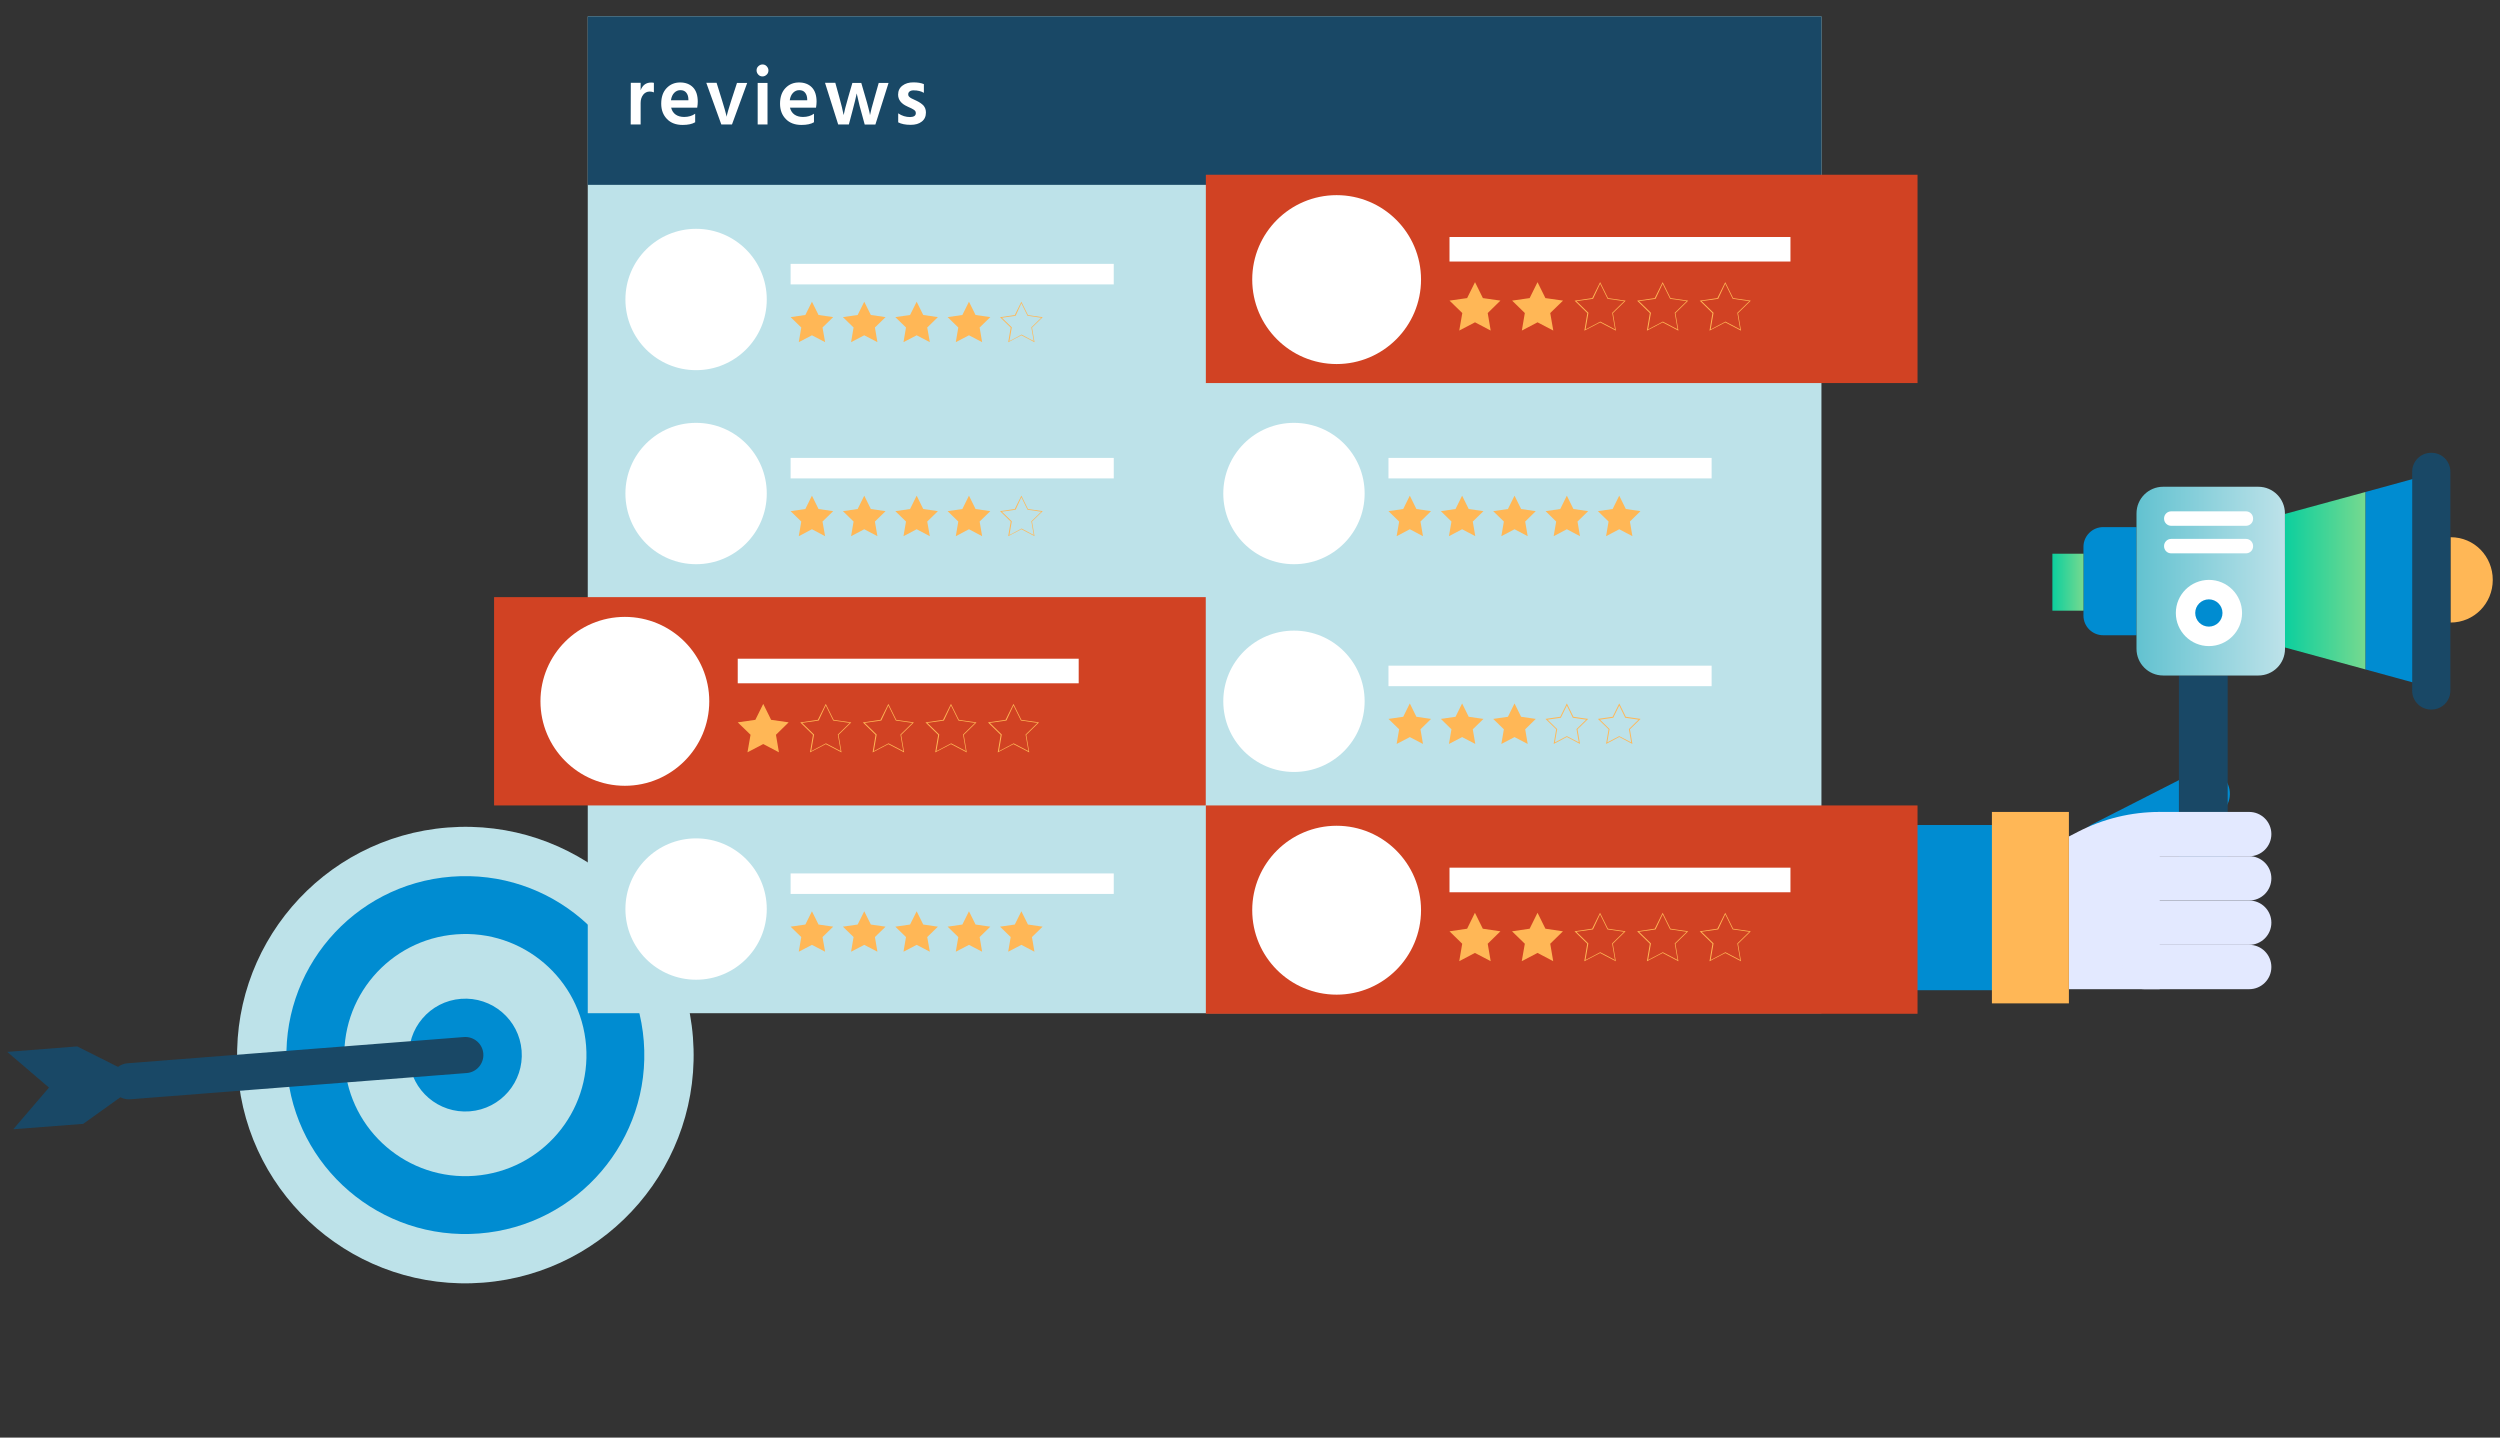 <?xml version="1.0" encoding="utf-8"?>
<!-- Generator: Adobe Illustrator 23.0.3, SVG Export Plug-In . SVG Version: 6.00 Build 0)  -->
<svg version="1.1" id="Layer_1" xmlns="http://www.w3.org/2000/svg" xmlns:xlink="http://www.w3.org/1999/xlink" x="0px" y="0px"
	 viewBox="0 0 2695.4 1550" style="enable-background:new 0 0 2695.4 1550;" xml:space="preserve">
<rect x="0" y="0" width="2695.4" height="1550" fill="#333333" stroke="none"/>
<style type="text/css">
	.st0{fill:#BDE2E9;}
	.st1{fill:#008CD1;}
	.st2{fill:#194866;}
	.st3{fill:#FFB756;}
	.st4{fill:url(#SVGID_1_);}
	.st5{fill:url(#SVGID_2_);}
	.st6{fill:url(#SVGID_3_);}
	.st7{fill:#FFFFFF;}
	.st8{fill:#E3E9FF;}
	.st9{fill:#D14223;}
	.st10{fill:none;}
	.st11{enable-background:new    ;}
</style>
<path class="st0" d="M256.4,1156.7c-10.6-135.5,90.7-253.9,226.2-264.5s253.9,90.7,264.5,226.2s-90.7,253.9-226.2,264.5
	S266.9,1292.2,256.4,1156.7z"/>
<path class="st1" d="M309.4,1152.5c-8.3-106.2,71.1-199.1,177.3-207.3c106.2-8.3,199.1,71.1,207.4,177.3s-71.1,199.1-177.3,207.4
	C410.5,1338.2,317.7,1258.8,309.4,1152.5L309.4,1152.5z"/>
<path class="st0" d="M371.6,1147.7c-5.6-71.9,48.1-134.7,120-140.3s134.7,48.1,140.3,120s-48.1,134.7-120,140.3
	S377.2,1219.6,371.6,1147.7L371.6,1147.7z"/>
<path class="st1" d="M441.1,1142.3c-2.6-33.5,22.4-62.8,55.9-65.4s62.8,22.4,65.4,55.9s-22.4,62.8-55.9,65.4
	C472.9,1200.8,443.7,1175.8,441.1,1142.3L441.1,1142.3z"/>
<path class="st2" d="M137.4,1146.4l362.8-28.3c10.7-0.8,20.1,7.2,20.9,17.9s-7.2,20.1-17.9,20.9l-362.8,28.3
	c-10.7,0.8-20.1-7.2-20.9-17.9S126.7,1147.3,137.4,1146.4L137.4,1146.4z"/>
<path class="st2" d="M148.8,1169.4l-59.1,42.3l-75.4,5.8l38.5-44.9l-45-38.5l75.4-5.9l64.9,32.6L148.8,1169.4z"/>
<path class="st1" d="M2401.3,843.9c6.6,12.9,1.5,28.6-11.4,35.2l-110.3,56.2c-12.9,6.6-28.6,1.5-35.2-11.4
	c-6.6-12.9-1.4-28.6,11.4-35.2l110.3-56.2C2378.9,825.9,2394.7,831,2401.3,843.9z"/>
<path class="st3" d="M2642.1,671.2c25.4,0,45.5-20.6,45.5-46s-19.9-46-45.3-46c-0.3,0-0.2,0-0.2,0V671.2z"/>
<path class="st1" d="M2267.6,684.9h35.9V568.3h-35.9c-11.7,0-21.3,9.5-21.3,21.3v74.1C2246.3,675.4,2255.8,684.9,2267.6,684.9z"/>
<path class="st2" d="M2641.9,744.6c0,11.3-9.1,20.4-20.4,20.4h-0.4c-11.3,0-20.4-9.1-20.4-20.4v-236c0-11.3,9.1-20.4,20.4-20.4h0.4
	c11.3,0,20.4,9.1,20.4,20.4V744.6z"/>
<path class="st2" d="M2375.3,953.1h0.5c14.4,0,26-11.7,26-26V728.3h-52.6V927C2349.2,941.4,2360.9,953.1,2375.3,953.1z"/>
<linearGradient id="SVGID_1_" gradientUnits="userSpaceOnUse" x1="2212.835" y1="922.281" x2="2246.335" y2="922.281" gradientTransform="matrix(1 0 0 -1 0 1550)">
	<stop  offset="0" style="stop-color:#0CCF9E"/>
	<stop  offset="1" style="stop-color:#76D98F"/>
</linearGradient>
<path class="st4" d="M2212.8,597h33.5v61.4h-33.5V597z"/>
<linearGradient id="SVGID_2_" gradientUnits="userSpaceOnUse" x1="2463.6" y1="923.881" x2="2550.5" y2="923.881" gradientTransform="matrix(1 0 0 -1 0 1550)">
	<stop  offset="0" style="stop-color:#0CCF9E"/>
	<stop  offset="1" style="stop-color:#76D98F"/>
</linearGradient>
<path class="st5" d="M2463.6,554.1l86.9-23.7v191.4l-86.9-23.7V554.1z"/>
<path class="st1" d="M2600.8,516.6v219l-50.3-13.8V530.4L2600.8,516.6z"/>
<linearGradient id="SVGID_3_" gradientUnits="userSpaceOnUse" x1="2303.5" y1="923.431" x2="2463.6" y2="923.431" gradientTransform="matrix(1 0 0 -1 0 1550)">
	<stop  offset="0" style="stop-color:#62C2D0"/>
	<stop  offset="1" style="stop-color:#BDE2E9"/>
</linearGradient>
<path class="st6" d="M2463.6,699.6c0,15.9-12.9,28.7-28.7,28.7h-102.7c-15.9,0-28.7-12.9-28.7-28.7V553.5
	c0-15.9,12.9-28.7,28.7-28.7h102.6c15.9,0,28.7,12.9,28.7,28.7L2463.6,699.6L2463.6,699.6z"/>
<path class="st7" d="M2345.9,660.9c0,19.7,16,35.7,35.7,35.7s35.7-16,35.7-35.7s-16-35.7-35.7-35.7
	C2361.8,625.3,2345.9,641.2,2345.9,660.9z"/>
<path class="st1" d="M2366.8,660.9c0,8.1,6.6,14.7,14.7,14.7s14.7-6.6,14.7-14.7s-6.6-14.7-14.7-14.7S2366.8,652.8,2366.8,660.9z"/>
<path class="st7" d="M2421.5,566.9h-80.6c-4.3,0-7.7-3.5-7.7-7.7V559c0-4.3,3.5-7.7,7.7-7.7h80.6c4.3,0,7.7,3.5,7.7,7.7v0.2
	C2429.3,563.5,2425.8,566.9,2421.5,566.9z"/>
<path class="st7" d="M2421.5,596.6h-80.6c-4.3,0-7.7-3.4-7.7-7.7v-0.2c0-4.3,3.5-7.7,7.7-7.7h80.6c4.3,0,7.7,3.5,7.7,7.7v0.2
	C2429.3,593.2,2425.8,596.6,2421.5,596.6z"/>
<path class="st1" d="M1860.1,889.5h300.3v178.1h-300.3L1860.1,889.5z"/>
<path class="st3" d="M2147.6,875.4h83v206.4h-83V875.4z"/>
<path class="st8" d="M2328.5,875.4c-30.6,0-60.8,7.3-88.1,21.4l-9.7,5v164.7h97.8V875.4z"/>
<path class="st8" d="M2448.9,899.3c0,13.2-10.7,23.9-23.9,23.9h-97.1c-13.2,0-23.9-10.7-23.9-23.9s10.7-23.9,23.9-23.9h97.1
	C2438.2,875.4,2448.9,886.1,2448.9,899.3z"/>
<path class="st8" d="M2448.9,947c0,13.2-10.7,23.9-23.9,23.9h-113.2c-13.2,0-23.9-10.7-23.9-23.9s10.7-23.9,23.9-23.9H2425
	C2438.2,923.1,2448.9,933.8,2448.9,947z"/>
<path class="st8" d="M2448.9,994.8c0,13.2-10.7,23.9-23.9,23.9h-113.2c-13.2,0-23.9-10.7-23.9-23.9c0-13.2,10.7-23.9,23.9-23.9H2425
	C2438.2,970.9,2448.9,981.6,2448.9,994.8z"/>
<path class="st8" d="M2448.9,1042.6c0,13.2-10.7,23.9-23.9,23.9h-113.2c-13.2,0-23.9-10.7-23.9-23.9c0-13.2,10.7-23.9,23.9-23.9
	H2425C2438.2,1018.6,2448.9,1029.4,2448.9,1042.6z"/>
<path class="st0" d="M633.7,17.7h1330.1v1074.7H633.7V17.7z"/>
<path class="st9" d="M532.7,643.8H1300v224.6H532.7L532.7,643.8z"/>
<path class="st2" d="M633.7,17.7h1330.1v181.6H633.7V17.7z"/>
<path class="st10" d="M674.3,71.7h558.6v84.7H674.3V71.7z"/>
<g class="st11">
	<path class="st7" d="M690.7,134.2H680l0.1-44.9h10.6v8c2.1-5.5,5.8-8.3,11.3-8.3c1.2,0,2.2,0.1,3,0.3v10.3
		c-1.4-0.6-2.9-0.9-4.5-0.9c-2.9,0-5.3,1.2-7.1,3.5c-1.8,2.4-2.7,5.3-2.7,8.8V134.2z"/>
	<path class="st7" d="M749.5,131.8c-3.1,1.9-7.6,2.9-13.5,2.9c-7.1,0-12.8-2.1-16.9-6.4c-4.1-4.2-6.2-9.7-6.2-16.5
		c0-7.1,1.9-12.7,5.8-16.8s8.8-6.1,14.6-6.1c5.8,0,10.5,1.8,13.9,5.3c3.4,3.5,5.1,8.7,5.1,15.5c0,1.7-0.2,3.8-0.6,6.4h-28.1
		c0.8,3.2,2.4,5.7,4.8,7.4c2.4,1.7,5.5,2.6,9.2,2.6c4.7,0,8.7-1.2,11.9-3.5V131.8z M733.6,97.2c-2.5,0-4.7,0.9-6.6,2.8
		s-3.1,4.6-3.6,8.1h18.8v-1.3c-0.1-2.9-0.9-5.2-2.3-6.9C738.5,98.1,736.4,97.2,733.6,97.2z"/>
	<path class="st7" d="M789.2,134.2h-11.5l-16.2-44.9h11.1l5.9,19c1.2,3.7,2.2,7,3,10c0.8,2.9,1.4,4.9,1.6,6l0.3,1.6
		c0.6-3.3,2.3-9.1,5-17.5l6.2-19h11L789.2,134.2z"/>
	<path class="st7" d="M828.5,75.9c0,1.8-0.6,3.4-1.9,4.6s-2.7,1.9-4.5,1.9s-3.3-0.6-4.5-1.9s-1.9-2.8-1.9-4.6c0-1.8,0.6-3.3,1.9-4.5
		s2.7-1.9,4.5-1.9s3.3,0.6,4.5,1.9S828.5,74.2,828.5,75.9z M827.5,134.2h-10.6V89.4h10.6V134.2z"/>
	<path class="st7" d="M877.6,131.8c-3.1,1.9-7.6,2.9-13.5,2.9c-7.1,0-12.8-2.1-16.9-6.4c-4.1-4.2-6.2-9.7-6.2-16.5
		c0-7.1,1.9-12.7,5.8-16.8s8.8-6.1,14.6-6.1c5.8,0,10.5,1.8,13.9,5.3c3.4,3.5,5.1,8.7,5.1,15.5c0,1.7-0.2,3.8-0.6,6.4h-28.1
		c0.8,3.2,2.4,5.7,4.8,7.4c2.4,1.7,5.5,2.6,9.2,2.6c4.7,0,8.7-1.2,11.9-3.5V131.8z M861.7,97.2c-2.5,0-4.7,0.9-6.6,2.8
		s-3.1,4.6-3.6,8.1h18.8v-1.3c-0.1-2.9-0.9-5.2-2.3-6.9C866.6,98.1,864.5,97.2,861.7,97.2z"/>
	<path class="st7" d="M915.2,134.2h-11.5l-14.2-44.9h11.1l4.1,14.8c1.2,4.2,2.2,8,3,11.4c0.8,3.3,1.3,5.6,1.5,6.8l0.4,1.8
		c0.6-3.6,2.3-10.2,5.1-19.9l4.3-14.8h9.6l4.3,14.8c1.3,4.4,2.4,8.2,3.2,11.5c0.9,3.3,1.4,5.6,1.6,6.7l0.3,1.8
		c0.6-3.5,2.3-10.1,5.2-20l4.2-14.8h10.6l-14.2,44.9h-11.5l-4-14.7c-1.1-3.8-2-7.3-2.7-10.5c-0.8-3.2-1.3-5.3-1.5-6.5l-0.4-1.9
		c-0.8,3.9-2.3,10.2-4.6,18.8L915.2,134.2z"/>
	<path class="st7" d="M998.3,121.3c0,4.2-1.5,7.5-4.5,9.8c-3,2.4-7,3.5-12,3.5c-5.5,0-10-0.9-13.4-2.7v-9.7c4,2.7,8.2,4,12.8,4
		c1.9,0,3.5-0.4,4.6-1.1c1.1-0.7,1.6-1.8,1.6-3.1c0-0.8-0.2-1.5-0.5-2.1c-0.4-0.6-1-1.2-2-1.8c-1-0.6-1.8-1-2.3-1.3
		c-0.6-0.3-1.7-0.8-3.3-1.5c-0.2-0.1-0.3-0.1-0.4-0.2c-0.1-0.1-0.2-0.1-0.4-0.2c-0.2-0.1-0.3-0.1-0.4-0.2c-6.5-2.9-9.8-7.2-9.8-12.7
		c0-4.1,1.6-7.4,4.7-9.7c3.1-2.4,7-3.5,11.8-3.5c4.5,0,8.3,0.6,11.3,1.9v9.4c-3-1.8-6.6-2.7-11.1-2.7c-1.8,0-3.3,0.4-4.3,1.2
		c-1,0.8-1.5,1.8-1.5,3.1c0,0.5,0.1,0.9,0.2,1.3c0.1,0.4,0.4,0.8,0.8,1.2c0.4,0.4,0.8,0.7,1.1,1c0.4,0.3,0.9,0.6,1.5,0.9
		c0.6,0.3,1.2,0.6,1.7,0.8c0.5,0.2,1.1,0.5,1.9,0.9c0.8,0.4,1.5,0.6,1.9,0.9c3.1,1.5,5.6,3.2,7.4,5.1
		C997.4,115.9,998.3,118.3,998.3,121.3z"/>
</g>
<path class="st7" d="M764.7,756.1c0,50.3-40.8,91.1-91,91.1s-91-40.8-91-91.1s40.8-91,91-91S764.7,705.8,764.7,756.1z"/>
<path class="st7" d="M795.4,710.2H1163v26.5H795.4L795.4,710.2z"/>
<g>
	<path class="st3" d="M822.9,758.9l8.5,17.2l18.9,2.7l-13.7,13.4l3.2,18.9l-16.9-8.9l-17,8.9l3.3-18.9l-13.8-13.4l19-2.7
		L822.9,758.9z"/>
	<path class="st3" d="M890.3,760.6l7.8,15.8l0.2,0.4l0.4,0.1l17.5,2.5l-12.6,12.3l-0.3,0.3l0.1,0.4l3,17.4l-15.6-8.2l-0.3-0.2
		l-0.3,0.2l-15.6,8.2l3-17.4l0.1-0.4l-0.3-0.3l-12.6-12.3l17.5-2.5l0.4-0.1l0.2-0.4L890.3,760.6z M890.3,758.9l-8.5,17.2l-19,2.8
		l13.7,13.4l-3.2,18.9l17-8.9l17,8.9l-3.2-18.9l13.7-13.4l-19-2.8L890.3,758.9z"/>
	<path class="st3" d="M957.8,760.6l7.8,15.8l0.2,0.4l0.4,0.1l17.5,2.5l-12.6,12.3l-0.3,0.3l0.1,0.4l3,17.4l-15.6-8.2l-0.3-0.2
		l-0.3,0.2l-15.6,8.2l3-17.4l0.1-0.4l-0.3-0.3l-12.6-12.3l17.5-2.5l0.4-0.1l0.2-0.4L957.8,760.6z M957.8,758.9l-8.5,17.2l-19,2.8
		l13.7,13.4l-3.2,18.9l17-8.9l17,8.9l-3.2-18.9l13.7-13.4l-19-2.8L957.8,758.9z"/>
	<path class="st3" d="M1025.3,760.6l7.8,15.8l0.2,0.4l0.4,0.1l17.5,2.5l-12.6,12.3l-0.3,0.3l0.1,0.4l3,17.4l-15.6-8.2l-0.3-0.2
		l-0.3,0.2l-15.6,8.2l3-17.4l0.1-0.4l-0.3-0.3l-12.6-12.3l17.5-2.5l0.4-0.1l0.2-0.4L1025.3,760.6z M1025.3,758.9l-8.5,17.2l-19,2.8
		l13.7,13.4l-3.2,18.9l17-8.9l17,8.9l-3.2-18.9l13.7-13.4l-19-2.8L1025.3,758.9z"/>
	<path class="st3" d="M1092.7,760.6l7.8,15.8l0.2,0.4l0.4,0.1l17.5,2.5l-12.6,12.3l-0.3,0.3l0.1,0.4l3,17.4l-15.6-8.2l-0.3-0.2
		l-0.3,0.2l-15.6,8.2l3-17.4l0.1-0.4l-0.3-0.3l-12.6-12.3l17.5-2.5l0.4-0.1l0.2-0.4L1092.7,760.6z M1092.7,758.9l-8.5,17.2l-19,2.8
		l13.7,13.4l-3.2,18.9l17-8.9l17,8.9l-3.2-18.9l13.7-13.4l-19-2.8L1092.7,758.9z"/>
</g>
<path class="st7" d="M826.7,532.1c0,42.1-34.1,76.2-76.2,76.2s-76.2-34.1-76.2-76.2s34.1-76.2,76.2-76.2S826.7,490,826.7,532.1z"/>
<path class="st7" d="M852.4,493.7h348.4v22.1H852.4L852.4,493.7z"/>
<path class="st3" d="M875.4,534.4l7.1,14.4l15.8,2.3l-11.5,11.2l2.8,15.8l-14.2-7.5l-14.2,7.5l2.7-15.8l-11.5-11.2l15.9-2.3
	L875.4,534.4z"/>
<path class="st3" d="M931.8,534.4l7.1,14.4l15.9,2.3l-11.5,11.2l2.7,15.8l-14.2-7.5l-14.2,7.5l2.7-15.8l-11.5-11.2l15.9-2.3
	L931.8,534.4z"/>
<path class="st3" d="M988.3,534.4l7.1,14.4l15.8,2.3l-11.5,11.2l2.8,15.8l-14.2-7.5l-14.2,7.5l2.7-15.8l-11.5-11.2l15.9-2.3
	L988.3,534.4z"/>
<path class="st3" d="M1044.7,534.4l7.1,14.4l15.9,2.3l-11.5,11.2l2.7,15.8l-14.2-7.5l-14.2,7.5l2.7-15.8l-11.5-11.2l15.9-2.3
	L1044.7,534.4z"/>
<path class="st3" d="M1101.2,536.1l6.4,13l0.2,0.4l0.4,0.1l14.4,2.1l-10.4,10.1l-0.3,0.3l0.1,0.4l2.5,14.3l-12.8-6.8l-0.3-0.2
	l-0.3,0.2l-12.8,6.8l2.5-14.3l0.1-0.4l-0.3-0.3l-10.4-10.1l14.4-2.1l0.4-0.1l0.2-0.4L1101.2,536.1z M1101.2,534.4l-7.1,14.4
	l-15.9,2.3l11.5,11.2l-2.7,15.8l14.2-7.5l14.2,7.5l-2.7-15.8l11.5-11.2l-15.9-2.3L1101.2,534.4z"/>
<path class="st7" d="M826.7,980.1c0,42.1-34.1,76.2-76.2,76.2s-76.2-34.1-76.2-76.2s34.1-76.2,76.2-76.2S826.7,938,826.7,980.1z"/>
<path class="st7" d="M852.4,941.7h348.4v22.1H852.4L852.4,941.7z"/>
<path class="st3" d="M875.4,982.5l7.1,14.3l15.8,2.3l-11.5,11.2l2.8,15.8l-14.2-7.4l-14.2,7.4l2.7-15.8l-11.5-11.2l15.9-2.3
	L875.4,982.5z"/>
<path class="st3" d="M931.8,982.5l7.1,14.3l15.9,2.3l-11.5,11.2l2.7,15.8l-14.2-7.4l-14.2,7.4l2.7-15.8l-11.5-11.2l15.9-2.3
	L931.8,982.5z"/>
<path class="st3" d="M988.3,982.5l7.1,14.3l15.8,2.3l-11.5,11.2l2.8,15.8l-14.2-7.4l-14.2,7.4l2.7-15.8l-11.5-11.2l15.9-2.3
	L988.3,982.5z"/>
<path class="st3" d="M1044.7,982.5l7.1,14.3l15.9,2.3l-11.5,11.2l2.7,15.8l-14.2-7.4l-14.2,7.4l2.7-15.8l-11.5-11.2l15.9-2.3
	L1044.7,982.5z"/>
<path class="st3" d="M1101.2,982.5l7.1,14.3l15.8,2.3l-11.5,11.2l2.7,15.8l-14.1-7.4l-14.2,7.4l2.7-15.8l-11.5-11.2l15.9-2.3
	L1101.2,982.5z"/>
<path class="st9" d="M1300.1,188.4h767.3V413h-767.3L1300.1,188.4z"/>
<path class="st7" d="M1532.1,301.4c0,50.3-40.8,91.1-91,91.1s-91-40.8-91-91.1s40.8-91,91-91S1532.1,251.1,1532.1,301.4z"/>
<path class="st7" d="M1562.8,255.5h367.6V282h-367.6V255.5z"/>
<path class="st3" d="M1590.3,304.2l8.5,17.2l18.9,2.7l-13.7,13.4l3.2,18.9l-16.9-8.9l-17,8.9l3.3-18.9l-13.8-13.4l19-2.7
	L1590.3,304.2z"/>
<path class="st3" d="M1657.7,304.2l8.5,17.2l19,2.7l-13.8,13.4l3.3,18.9l-17-8.9l-16.9,8.9l3.2-18.9l-13.7-13.4l18.9-2.7
	L1657.7,304.2z"/>
<path class="st3" d="M1725.2,305.9l7.8,15.8l0.2,0.4l0.4,0.1l17.5,2.5l-12.6,12.3l-0.3,0.3l0.1,0.4l3,17.4l-15.6-8.2l-0.3-0.2
	l-0.3,0.2l-15.6,8.2l3-17.4l0.1-0.4l-0.3-0.3l-12.6-12.3l17.5-2.5l0.4-0.1l0.2-0.4L1725.2,305.9z M1725.2,304.2l-8.5,17.2l-19,2.8
	l13.7,13.4l-3.2,18.9l17-8.9l17,8.9l-3.2-18.9l13.7-13.4l-19-2.8L1725.2,304.2z"/>
<path class="st3" d="M1792.6,305.9l7.8,15.8l0.2,0.4l0.4,0.1l17.5,2.5l-12.6,12.3l-0.3,0.3l0.1,0.4l3,17.4l-15.6-8.2l-0.3-0.2
	l-0.3,0.2l-15.6,8.2l3-17.4l0.1-0.4l-0.3-0.3l-12.6-12.3l17.5-2.5l0.4-0.1l0.2-0.4L1792.6,305.9z M1792.6,304.2l-8.5,17.2l-19,2.8
	l13.7,13.4l-3.2,18.9l17-8.9l17,8.9l-3.2-18.9l13.7-13.4l-19-2.8L1792.6,304.2z"/>
<path class="st3" d="M1860.1,305.9l7.8,15.8l0.2,0.4l0.4,0.1l17.5,2.5l-12.6,12.3l-0.3,0.3l0.1,0.4l3,17.4l-15.6-8.2l-0.3-0.2
	l-0.3,0.2l-15.6,8.2l3-17.4l0.1-0.4l-0.3-0.3l-12.6-12.3l17.5-2.5l0.4-0.1l0.2-0.4L1860.1,305.9z M1860.1,304.2l-8.5,17.2l-19,2.8
	l13.7,13.4l-3.2,18.9l17-8.9l17,8.9l-3.2-18.9l13.7-13.4l-19-2.8L1860.1,304.2z"/>
<path class="st9" d="M1300.1,868.4h767.3V1093h-767.3L1300.1,868.4z"/>
<path class="st7" d="M1532.1,981.3c0,50.3-40.8,91.1-91,91.1c-50.3,0-91-40.8-91-91.1s40.8-91,91-91S1532.1,931.1,1532.1,981.3z"/>
<path class="st7" d="M1562.8,935.5h367.6V962h-367.6V935.5z"/>
<path class="st3" d="M1590.2,984.1l8.5,17.2l19,2.8l-13.7,13.4l3.2,18.8l-17-8.9l-16.9,8.9l3.2-18.8l-13.7-13.4l19-2.8L1590.2,984.1
	z"/>
<path class="st3" d="M1657.7,984.1l8.5,17.2l18.9,2.8l-13.7,13.4l3.2,18.8l-16.9-8.9l-17,8.9l3.3-18.8l-13.8-13.4l19-2.8
	L1657.7,984.1z"/>
<path class="st3" d="M1725.1,985.8l7.8,15.8l0.2,0.4l0.4,0.1l17.5,2.5l-12.6,12.3l-0.3,0.3l0.1,0.4l3,17.4l-15.6-8.2l-0.3-0.2
	l-0.3,0.2l-15.6,8.2l3-17.4l0.1-0.4l-0.3-0.3l-12.6-12.3l17.5-2.5l0.4-0.1l0.2-0.4L1725.1,985.8z M1725.1,984.1l-8.5,17.2l-19,2.8
	l13.7,13.4l-3.2,18.9l17-8.9l17,8.9l-3.2-18.9l13.7-13.4l-19-2.8L1725.1,984.1z"/>
<path class="st3" d="M1792.6,985.8l7.8,15.8l0.2,0.4l0.4,0.1l17.5,2.5l-12.6,12.3l-0.3,0.3l0.1,0.4l3,17.4l-15.6-8.2l-0.3-0.2
	l-0.3,0.2l-15.6,8.2l3-17.4l0.1-0.4l-0.3-0.3l-12.6-12.3l17.5-2.5l0.4-0.1l0.2-0.4L1792.6,985.8z M1792.6,984.1l-8.5,17.2l-19,2.8
	l13.7,13.4l-3.2,18.9l17-8.9l17,8.9l-3.2-18.9l13.7-13.4l-19-2.8L1792.6,984.1z"/>
<path class="st3" d="M1860.1,985.8l7.8,15.8l0.2,0.4l0.4,0.1l17.5,2.5l-12.6,12.3l-0.3,0.3l0.1,0.4l3,17.4l-15.6-8.2l-0.3-0.2
	l-0.3,0.2l-15.6,8.2l3-17.4l0.1-0.4l-0.3-0.3l-12.6-12.3l17.5-2.5l0.4-0.1l0.2-0.4L1860.1,985.8z M1860.1,984.1l-8.5,17.2l-19,2.8
	l13.7,13.4l-3.2,18.9l17-8.9l17,8.9l-3.2-18.9l13.7-13.4l-19-2.8L1860.1,984.1z"/>
<path class="st7" d="M1471.3,532.1c0,42.1-34.1,76.2-76.2,76.2s-76.2-34.1-76.2-76.2s34.1-76.2,76.2-76.2S1471.3,490,1471.3,532.1z"
	/>
<path class="st7" d="M1497,493.7h348.4v22.1H1497V493.7z"/>
<path class="st3" d="M1520,534.4l7.1,14.4l15.8,2.3l-11.4,11.2l2.7,15.8l-14.2-7.5l-14.2,7.5l2.7-15.8l-11.5-11.2l15.9-2.3
	L1520,534.4z"/>
<path class="st3" d="M1576.4,534.4l7.1,14.4l15.9,2.3l-11.5,11.2l2.7,15.8l-14.2-7.5l-14.2,7.5l2.7-15.8l-11.4-11.2l15.8-2.3
	L1576.4,534.4z"/>
<path class="st3" d="M1632.9,534.4l7.1,14.4l15.8,2.3l-11.4,11.2l2.7,15.8l-14.2-7.5l-14.2,7.5l2.7-15.8l-11.5-11.2l15.9-2.3
	L1632.9,534.4z"/>
<path class="st3" d="M1689.3,534.4l7.1,14.4l15.9,2.3l-11.5,11.2l2.7,15.8l-14.2-7.5l-14.2,7.5l2.7-15.8l-11.4-11.2l15.8-2.3
	L1689.3,534.4z"/>
<path class="st3" d="M1745.8,534.4l7.1,14.4l15.8,2.3l-11.4,11.2l2.7,15.8l-14.2-7.5l-14.2,7.5l2.7-15.8l-11.5-11.2l15.9-2.3
	L1745.8,534.4z"/>
<path class="st7" d="M1471.3,756.1c0,42.1-34.1,76.2-76.2,76.2s-76.2-34.1-76.2-76.2s34.1-76.2,76.2-76.2S1471.3,714,1471.3,756.1z"
	/>
<path class="st7" d="M1497,717.7h348.4v22.1H1497V717.7z"/>
<path class="st3" d="M1520,758.4l7.1,14.4l15.8,2.3l-11.4,11.2l2.7,15.8l-14.2-7.4l-14.2,7.4l2.7-15.8l-11.5-11.2l15.9-2.3
	L1520,758.4z"/>
<path class="st3" d="M1576.4,758.4l7.1,14.4l15.9,2.3l-11.5,11.2l2.7,15.8l-14.2-7.4l-14.2,7.4l2.7-15.8l-11.4-11.2l15.8-2.3
	L1576.4,758.4z"/>
<path class="st3" d="M1632.9,758.4l7.1,14.4l15.8,2.3l-11.4,11.2l2.7,15.8l-14.2-7.4l-14.2,7.4l2.7-15.8l-11.5-11.2l15.9-2.3
	L1632.9,758.4z"/>
<path class="st3" d="M1689.3,760.7l6.2,12.6l0.2,0.5l0.5,0.1l13.9,2l-10,9.8l-0.4,0.4l0.1,0.5l2.4,13.8l-12.4-6.5l-0.5-0.2l-0.5,0.2
	l-12.4,6.5l2.4-13.8l0.1-0.5l-0.4-0.4l-10-9.8l13.9-2l0.5-0.1l0.2-0.5L1689.3,760.7z M1689.3,758.4l-7.1,14.4l-15.9,2.3l11.5,11.2
	l-2.7,15.8l14.2-7.5l14.2,7.5l-2.7-15.8l11.5-11.2l-15.9-2.3L1689.3,758.4z"/>
<path class="st3" d="M1745.8,760.7l6.2,12.6l0.2,0.5l0.5,0.1l13.9,2l-10,9.8l-0.4,0.4l0.1,0.5l2.4,13.8l-12.4-6.5l-0.5-0.2l-0.5,0.2
	l-12.4,6.5l2.4-13.8l0.1-0.5l-0.4-0.4l-10-9.8l13.9-2l0.5-0.1l0.2-0.5L1745.8,760.7z M1745.8,758.4l-7.1,14.4l-15.9,2.3l11.5,11.2
	l-2.7,15.8l14.2-7.5l14.2,7.5l-2.7-15.8l11.5-11.2l-15.9-2.3L1745.8,758.4z"/>
<path class="st7" d="M826.7,322.9c0,42.1-34.1,76.2-76.2,76.2s-76.2-34.1-76.2-76.2s34.1-76.2,76.2-76.2S826.7,280.8,826.7,322.9z"
	/>
<path class="st7" d="M852.4,284.5h348.4v22.1H852.4L852.4,284.5z"/>
<path class="st3" d="M875.4,325.3l7.1,14.3l15.8,2.3l-11.5,11.2l2.8,15.8l-14.2-7.4l-14.2,7.4l2.7-15.8l-11.5-11.2l15.9-2.3
	L875.4,325.3z"/>
<path class="st3" d="M931.8,325.3l7.1,14.3l15.9,2.3l-11.5,11.2l2.7,15.8l-14.2-7.4l-14.2,7.4l2.7-15.8l-11.5-11.2l15.9-2.3
	L931.8,325.3z"/>
<path class="st3" d="M988.3,325.3l7.1,14.3l15.8,2.3l-11.5,11.2l2.8,15.8l-14.2-7.4l-14.2,7.4l2.7-15.8l-11.5-11.2l15.9-2.3
	L988.3,325.3z"/>
<path class="st3" d="M1044.7,325.3l7.1,14.3l15.9,2.3l-11.5,11.2l2.7,15.8l-14.2-7.4l-14.2,7.4l2.7-15.8l-11.5-11.2l15.9-2.3
	L1044.7,325.3z"/>
<path class="st3" d="M1101.2,327l6.4,13l0.2,0.4l0.4,0.1l14.4,2.1l-10.4,10.1l-0.3,0.3l0.1,0.4l2.5,14.3l-12.8-6.8l-0.3-0.2
	l-0.3,0.2l-12.8,6.8l2.5-14.3l0.1-0.4l-0.3-0.3l-10.4-10.1l14.4-2.1l0.4-0.1l0.2-0.4L1101.2,327z M1101.2,325.3l-7.1,14.4l-15.9,2.3
	l11.5,11.2L1087,369l14.2-7.5l14.2,7.5l-2.7-15.8l11.5-11.2l-15.9-2.3L1101.2,325.3z"/>
</svg>
